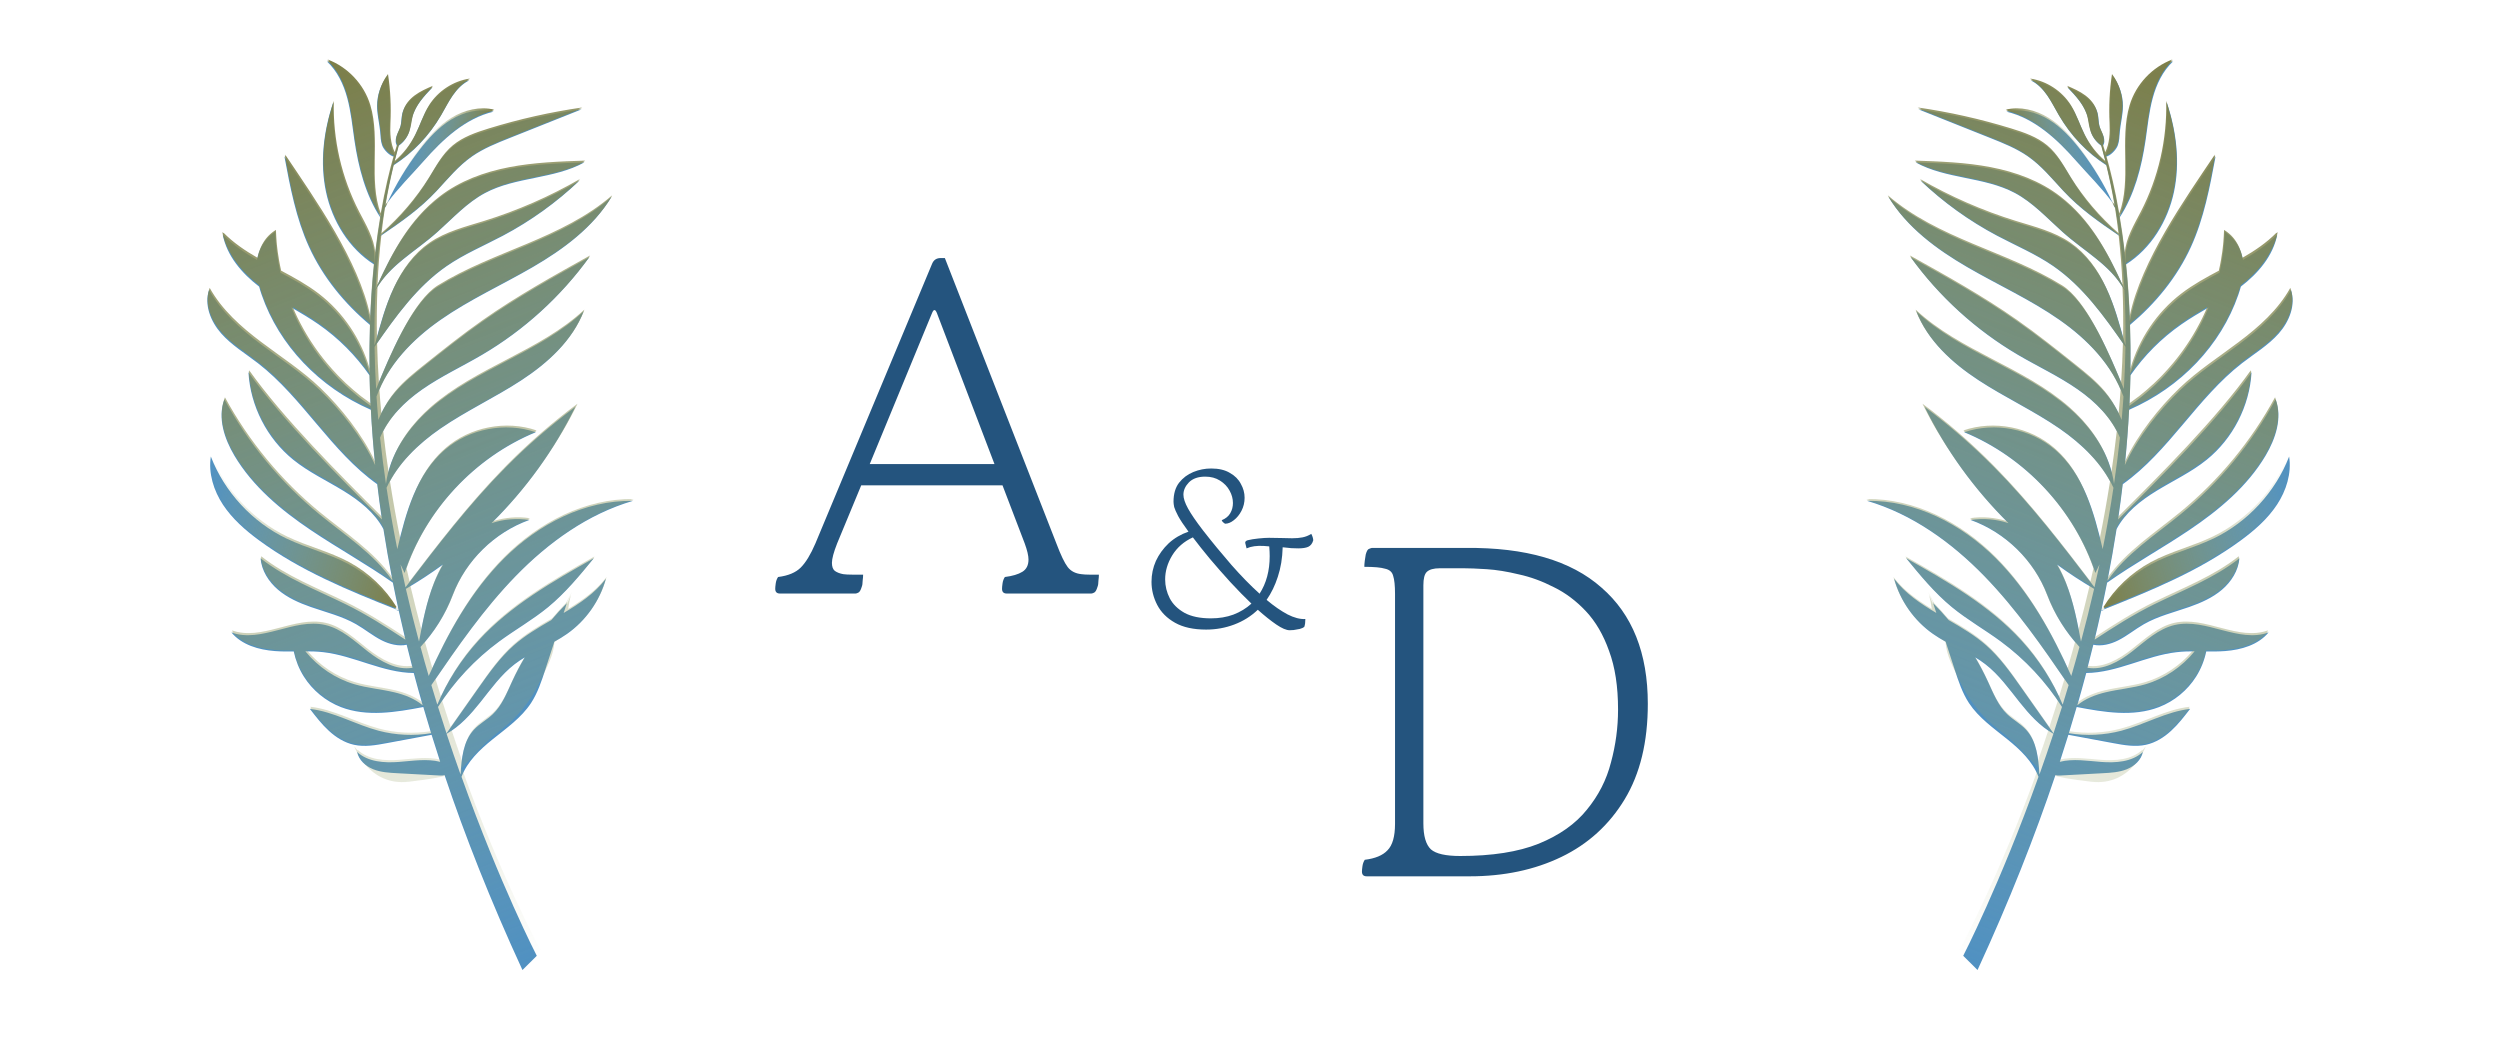 <svg width="277" height="117" viewBox="0 0 277 117" fill="none" xmlns="http://www.w3.org/2000/svg">
<path d="M86.419 65.764C86.07 65.764 85.896 65.59 85.896 65.241C85.896 65.101 85.913 64.909 85.948 64.665C85.983 64.386 86.07 64.141 86.21 63.932C87.327 63.792 88.165 63.443 88.723 62.885C89.282 62.326 89.823 61.436 90.346 60.215L103.278 29.221C103.452 28.802 103.766 28.593 104.22 28.593H104.691L117.047 60.215C117.535 61.506 117.954 62.379 118.303 62.833C118.652 63.286 119.158 63.548 119.821 63.618C120.066 63.653 120.362 63.67 120.711 63.67C121.06 63.67 121.409 63.67 121.758 63.67C121.758 63.845 121.741 64.072 121.706 64.351C121.706 64.63 121.671 64.857 121.601 65.031C121.497 65.38 121.375 65.59 121.235 65.66C121.095 65.729 120.991 65.764 120.921 65.764H111.549C111.2 65.764 111.026 65.59 111.026 65.241C111.026 65.101 111.043 64.909 111.078 64.665C111.113 64.386 111.2 64.141 111.34 63.932C112.178 63.827 112.823 63.635 113.277 63.356C113.731 63.077 113.958 62.623 113.958 61.995C113.958 61.576 113.818 60.983 113.539 60.215L111.078 53.775H95.424L92.754 60.215C92.37 61.192 92.178 61.908 92.178 62.361C92.178 62.78 92.283 63.077 92.493 63.251C92.737 63.426 93.051 63.548 93.435 63.618C93.679 63.653 94.011 63.67 94.43 63.67C94.883 63.67 95.285 63.67 95.634 63.67C95.634 63.845 95.616 64.072 95.582 64.351C95.582 64.63 95.547 64.857 95.477 65.031C95.372 65.38 95.25 65.59 95.11 65.66C94.971 65.729 94.866 65.764 94.796 65.764H86.419ZM96.367 51.419H110.188L103.801 34.666C103.627 34.247 103.452 34.247 103.278 34.666L96.367 51.419Z" fill="#24547E"/>
<path d="M150.904 96.573C150.904 96.433 150.922 96.241 150.957 95.997C150.992 95.718 151.079 95.473 151.218 95.264C152.37 95.124 153.208 94.775 153.731 94.217C154.29 93.658 154.569 92.681 154.569 91.285V65.789C154.569 64.881 154.499 64.218 154.36 63.799C154.255 63.38 153.958 63.119 153.47 63.014C153.016 62.874 152.248 62.804 151.166 62.804C151.166 62.63 151.184 62.403 151.218 62.124C151.253 61.845 151.288 61.618 151.323 61.443C151.428 61.059 151.55 60.85 151.69 60.815C151.864 60.745 151.969 60.71 152.004 60.71H162.37C169.036 60.641 174.062 62.106 177.448 65.108C180.868 68.075 182.578 72.368 182.578 77.987C182.578 82.21 181.723 85.736 180.013 88.563C178.303 91.39 175.964 93.519 172.998 94.95C170.031 96.381 166.645 97.096 162.841 97.096H151.428C151.079 97.096 150.904 96.922 150.904 96.573ZM157.71 91.233C157.71 92.629 157.99 93.589 158.548 94.112C159.106 94.601 160.188 94.845 161.794 94.845C165.319 94.845 168.216 94.391 170.485 93.484C172.788 92.542 174.568 91.285 175.825 89.715C177.116 88.144 178.006 86.399 178.495 84.479C179.018 82.559 179.28 80.605 179.28 78.615C179.28 76.067 178.949 73.904 178.285 72.124C177.657 70.344 176.802 68.878 175.72 67.726C174.638 66.574 173.451 65.684 172.16 65.056C170.869 64.393 169.577 63.921 168.286 63.642C166.994 63.328 165.808 63.136 164.726 63.066C163.644 62.996 162.771 62.962 162.108 62.962H159.543C158.845 62.962 158.356 63.101 158.077 63.38C157.833 63.625 157.71 64.113 157.71 64.846V91.233Z" fill="#24547E"/>
<path d="M142.9 69.831C142.527 69.831 142.031 69.62 141.413 69.197C140.795 68.774 140.113 68.23 139.365 67.563C138.617 68.279 137.747 68.823 136.756 69.197C135.764 69.571 134.724 69.758 133.635 69.758C132.237 69.758 131.09 69.506 130.196 69.002C129.302 68.498 128.644 67.84 128.221 67.027C127.799 66.214 127.587 65.361 127.587 64.467C127.587 63.654 127.75 62.882 128.075 62.15C128.416 61.419 128.888 60.768 129.489 60.199C130.107 59.63 130.838 59.2 131.684 58.907C131.147 58.175 130.765 57.598 130.538 57.176C130.31 56.737 130.164 56.404 130.099 56.176C130.05 55.932 130.026 55.737 130.026 55.591C130.026 54.729 130.229 54.03 130.635 53.494C131.058 52.957 131.586 52.559 132.22 52.299C132.854 52.039 133.513 51.909 134.195 51.909C135.041 51.909 135.732 52.071 136.268 52.397C136.821 52.705 137.227 53.112 137.487 53.616C137.764 54.103 137.902 54.615 137.902 55.152C137.902 55.672 137.788 56.152 137.56 56.59C137.333 57.029 137.048 57.379 136.707 57.639C136.382 57.899 136.057 58.029 135.732 58.029C135.683 57.997 135.618 57.948 135.536 57.883C135.455 57.818 135.398 57.737 135.366 57.639C135.805 57.46 136.122 57.2 136.317 56.859C136.512 56.517 136.609 56.144 136.609 55.737C136.609 55.266 136.487 54.81 136.244 54.372C136 53.916 135.642 53.542 135.171 53.25C134.716 52.957 134.171 52.811 133.537 52.811C132.757 52.811 132.155 53.022 131.733 53.445C131.326 53.868 131.123 54.323 131.123 54.81C131.123 55.217 131.294 55.729 131.635 56.347C131.976 56.964 132.521 57.761 133.269 58.736C134.309 60.069 135.366 61.353 136.439 62.589C137.512 63.808 138.552 64.873 139.56 65.783C140.308 64.629 140.682 63.239 140.682 61.614C140.682 61.321 140.665 60.963 140.633 60.541C140.438 60.525 140.243 60.508 140.048 60.492C139.267 60.443 138.625 60.533 138.121 60.76L137.975 60.175C137.942 60.029 138.032 59.923 138.243 59.858C138.568 59.777 138.967 59.712 139.438 59.663C139.909 59.614 140.299 59.59 140.608 59.59C141.145 59.59 141.624 59.598 142.047 59.614C142.47 59.63 142.844 59.639 143.169 59.639C143.608 59.639 143.99 59.606 144.315 59.541C144.656 59.476 144.981 59.346 145.29 59.151C145.42 59.395 145.493 59.63 145.51 59.858C145.412 60.216 145.225 60.459 144.949 60.59C144.689 60.703 144.323 60.76 143.851 60.76C143.624 60.76 143.364 60.752 143.071 60.736C142.779 60.703 142.462 60.671 142.12 60.638C142.088 61.841 141.909 62.93 141.584 63.906C141.275 64.865 140.86 65.718 140.34 66.466C141.153 67.149 141.925 67.685 142.657 68.075C143.388 68.449 144.047 68.62 144.632 68.588C144.632 68.734 144.624 68.888 144.607 69.051C144.591 69.197 144.559 69.335 144.51 69.465C144.412 69.547 144.25 69.62 144.022 69.685C143.795 69.734 143.567 69.774 143.339 69.807C143.128 69.823 142.982 69.831 142.9 69.831ZM138.658 66.881C137.894 66.149 137.113 65.353 136.317 64.491C135.52 63.613 134.764 62.752 134.049 61.906C133.334 61.045 132.708 60.256 132.171 59.541C131.18 59.996 130.416 60.663 129.879 61.541C129.359 62.402 129.099 63.288 129.099 64.198C129.099 64.93 129.27 65.629 129.611 66.295C129.953 66.946 130.497 67.482 131.245 67.905C131.993 68.311 132.968 68.514 134.171 68.514C135.081 68.514 135.91 68.376 136.658 68.1C137.422 67.807 138.089 67.401 138.658 66.881Z" fill="#24547E"/>
<path d="M28.857 61.85C28.857 61.85 28.857 61.85 28.861 61.852C28.861 61.852 28.864 61.844 28.86 61.843L28.857 61.85Z" fill="#5091C2"/>
<path d="M31.755 59.679C27.949 57.846 24.881 54.52 23.36 50.581C23.074 52.437 23.674 54.355 24.709 55.924C25.745 57.492 27.185 58.752 28.698 59.865C33.283 63.24 38.611 65.424 43.906 67.532C42.628 65.43 40.787 63.678 38.622 62.506C36.446 61.33 33.991 60.753 31.761 59.677L31.755 59.679Z" fill="#5091C2"/>
<path d="M41.715 43.923C41.772 44.793 41.843 45.664 41.92 46.529C42.357 45.446 42.967 44.427 43.721 43.535C44.666 42.416 45.815 41.497 46.958 40.585C49.074 38.9 51.185 37.214 53.4 35.664C57.186 33.008 61.243 30.755 65.284 28.51C62.131 32.88 58.059 36.586 53.414 39.317C51.21 40.613 48.871 41.696 46.772 43.16C44.811 44.527 43.025 46.295 42.112 48.492C42.294 50.21 42.515 51.921 42.765 53.617C43.18 50.372 45.158 47.477 47.622 45.311C50.154 43.088 53.193 41.53 56.182 39.971C59.171 38.412 62.189 36.805 64.657 34.506C63.401 37.756 60.681 40.23 57.764 42.14C54.846 44.05 51.657 45.52 48.79 47.495C46.334 49.192 44.069 51.36 42.828 54.046C43.173 56.337 43.576 58.607 44.022 60.839C44.962 56.777 46.151 52.535 49.288 49.834C51.997 47.496 55.977 46.731 59.364 47.892C52.586 50.679 47.133 56.529 44.831 63.486L44.372 62.535C44.554 63.387 44.739 64.232 44.931 65.071C48.429 60.486 51.947 55.895 56.004 51.799C58.411 49.37 61.002 47.125 63.745 45.086C61.403 49.861 58.239 54.227 54.461 57.965C55.804 57.523 57.251 57.395 58.644 57.616C54.788 58.998 51.597 62.126 50.148 65.955C49.346 68.07 48.129 70.021 46.594 71.682C46.889 72.771 47.19 73.844 47.5 74.897C49.621 70.152 52.176 65.522 55.856 61.858C59.647 58.084 64.777 55.408 70.124 55.497C65.13 56.959 60.762 60.106 57.133 63.836C53.581 67.489 50.672 71.704 47.794 75.909C48.012 76.64 48.232 77.363 48.453 78.073C49.553 75.48 51.095 73.071 52.994 70.99C56.544 67.097 61.212 64.443 65.796 61.85C64.224 63.772 62.639 65.702 60.721 67.281C59.014 68.682 57.077 69.777 55.299 71.085C52.624 73.057 50.319 75.526 48.532 78.327C48.843 79.322 49.155 80.3 49.472 81.257C50.66 79.57 51.846 77.886 53.033 76.199C54.206 74.538 55.391 72.858 56.917 71.511C58.167 70.411 59.623 69.553 61.083 68.709C61.628 68.063 62.202 67.438 62.801 66.841L62.454 67.916C64.219 66.874 65.896 65.751 67.129 64.132C66.455 66.579 64.905 68.782 62.828 70.237C62.378 70.554 61.907 70.835 61.424 71.099C61.092 72.125 60.758 73.146 60.426 74.172C60.005 75.462 59.579 76.767 58.837 77.9C57.76 79.537 56.11 80.684 54.586 81.914C53.164 83.058 51.77 84.381 51.137 86.074C55.405 98.013 59.475 105.903 59.475 105.903L57.888 107.479C54.366 99.838 51.525 92.633 49.256 85.874C49.112 85.938 48.931 85.937 48.77 85.931C47.183 85.844 45.6 85.759 44.013 85.672C43.108 85.624 42.183 85.569 41.345 85.231C40.503 84.892 39.75 84.207 39.569 83.319C40.767 84.427 42.568 84.546 44.195 84.422C45.724 84.305 47.296 84.037 48.772 84.41C48.444 83.403 48.126 82.404 47.822 81.416C46.17 81.725 44.52 82.03 42.869 82.338C41.663 82.564 40.418 82.787 39.224 82.523C38.174 82.294 37.23 81.701 36.44 80.975C35.648 80.252 34.989 79.393 34.334 78.544C36.984 78.851 39.363 80.277 41.942 80.963C43.837 81.464 45.834 81.558 47.768 81.236C47.468 80.259 47.179 79.29 46.902 78.336C43.866 78.92 40.655 79.456 37.776 78.346C36.095 77.695 34.631 76.493 33.669 74.968C33.132 74.118 32.754 73.167 32.548 72.183C31.851 72.192 31.154 72.192 30.459 72.138C28.665 72.004 26.784 71.454 25.637 70.072C28.937 71.293 32.58 68.462 36.013 69.243C37.843 69.659 39.281 71.027 40.758 72.184C42.185 73.299 43.944 74.298 45.705 73.988C45.479 73.131 45.265 72.279 45.06 71.44C44.148 71.634 43.153 71.382 42.302 70.953C41.299 70.449 40.426 69.717 39.453 69.161C37.892 68.269 36.119 67.844 34.423 67.251C33.133 66.799 31.852 66.233 30.809 65.346C29.77 64.461 28.978 63.222 28.87 61.859C31.7 64.092 35.041 65.348 38.274 66.937C40.591 68.07 42.766 69.464 44.92 70.876C44.662 69.797 44.416 68.733 44.186 67.684L43.96 67.616C43.943 67.591 43.927 67.562 43.91 67.537C44 67.573 44.085 67.608 44.175 67.644C43.947 66.6 43.731 65.575 43.532 64.561C40.592 62.492 37.429 60.751 34.442 58.74C31.14 56.521 27.993 53.897 25.965 50.474C24.854 48.599 24.093 46.294 24.862 44.252C27.508 49.121 31.102 53.469 35.386 56.982C38.219 59.307 41.417 61.344 43.492 64.346C43.106 62.382 42.773 60.476 42.482 58.623C41.521 56.804 39.818 55.465 38.054 54.387C36.194 53.247 34.191 52.313 32.493 50.94C29.588 48.591 27.74 44.982 27.529 41.254C31.339 46.619 37.609 52.884 42.317 57.56C42.119 56.23 41.947 54.928 41.798 53.653C36.682 50.023 33.553 44.094 28.577 40.24C27.195 39.171 25.666 38.255 24.508 36.946C23.35 35.636 22.602 33.784 23.162 32.125C24.512 34.554 26.648 36.449 28.866 38.118C31.087 39.792 33.44 41.307 35.443 43.229C37.715 45.414 40.157 48.451 41.568 51.539C41.349 49.407 41.195 47.361 41.094 45.408C35.368 42.918 30.927 38.255 28.997 32.678C28.892 32.378 28.795 32.067 28.712 31.757C26.8 30.293 25.135 28.353 24.68 25.999C25.791 27.131 27.101 28.008 28.477 28.798C28.679 27.588 29.357 26.38 30.493 25.696C30.539 27.223 30.738 28.731 31.072 30.207C32.516 30.975 33.952 31.762 35.243 32.754C38.029 34.892 40.069 37.98 40.957 41.374C40.924 39.489 40.944 37.698 41 36.008C38.167 33.638 35.768 30.709 34.236 27.349C32.797 24.196 32.151 20.75 31.513 17.343C34.993 22.525 39.84 29.364 41.014 35.569C41.098 33.302 41.256 31.213 41.453 29.308C38.663 27.539 36.808 24.498 36.121 21.267C35.426 18.001 35.849 14.569 36.9 11.399C36.785 15.63 37.756 19.887 39.698 23.647C40.591 25.376 41.719 27.176 41.454 29.104L41.471 29.151C41.576 28.183 41.69 27.259 41.812 26.384C41.797 26.397 41.781 26.404 41.767 26.416C41.781 26.404 41.797 26.387 41.815 26.376C41.923 25.591 42.044 24.842 42.162 24.133C40.493 21.584 39.711 18.545 39.265 15.524C39.038 13.965 38.888 12.391 38.477 10.87C38.066 9.35 37.369 7.863 36.21 6.793C38.455 7.631 40.264 9.561 40.951 11.859C42.11 15.729 40.677 20.317 42.17 24.045C42.667 21.16 43.224 18.924 43.682 17.36C43.173 17.295 42.519 16.591 42.347 16.119C42.17 15.635 42.169 15.109 42.123 14.596C42.033 13.649 41.779 12.718 41.777 11.766C41.771 10.567 42.178 9.367 42.91 8.416C43.183 10.212 43.272 12.037 43.179 13.853C43.12 14.999 43.18 16.201 43.725 17.209C43.833 16.84 43.938 16.511 44.032 16.223L44.022 16.191C43.787 15.897 43.807 15.475 43.924 15.119C44.04 14.762 44.243 14.441 44.347 14.079C44.49 13.602 44.451 13.092 44.564 12.608C44.738 11.863 45.255 11.233 45.869 10.778C46.484 10.319 47.193 10.011 47.894 9.709C47.43 10.197 46.965 10.689 46.565 11.231C46.166 11.772 45.832 12.376 45.66 13.027C45.519 13.555 45.492 14.106 45.319 14.625C45.113 15.249 44.693 15.796 44.154 16.167C43.98 16.791 43.813 17.417 43.655 18.046C44.641 17.207 45.37 16.241 45.959 15.073C46.494 14.016 46.838 12.859 47.47 11.854C48.459 10.286 50.156 9.18 51.99 8.913C51.22 9.283 50.616 9.927 50.13 10.628C49.647 11.331 49.269 12.099 48.837 12.835C47.51 15.092 45.776 16.921 43.584 18.335C43.218 19.837 42.903 21.35 42.64 22.88C42.734 22.746 42.825 22.61 42.922 22.482C42.847 22.646 42.768 22.809 42.696 22.975L42.613 23.023C42.441 24.037 42.289 25.054 42.157 26.079C44.262 24.241 46.064 22.13 47.473 19.848C48.24 18.608 48.924 17.284 50.096 16.311C51.212 15.383 52.658 14.878 54.075 14.444C57.473 13.398 60.946 12.618 64.443 12.116C61.792 13.172 59.135 14.232 56.485 15.288C55.038 15.865 53.574 16.449 52.309 17.329C50.773 18.396 49.619 19.83 48.373 21.167C46.518 23.161 44.431 24.608 42.142 26.16C41.892 28.107 41.722 30.068 41.613 32.036C43.363 28.179 45.274 24.562 48.637 21.962C50.863 20.241 53.582 19.252 56.347 18.722C59.108 18.19 61.935 18.088 64.747 17.993C61.375 19.861 57.144 19.578 53.745 21.389C51.736 22.459 50.17 24.185 48.475 25.703C45.978 27.941 43.217 29.316 41.615 32.132C41.506 34.168 41.471 36.211 41.494 38.255L41.607 37.907C42.161 35.882 42.72 33.842 43.616 31.947C44.513 30.047 45.783 28.279 47.512 27.092C49.304 25.861 51.468 25.328 53.544 24.684C57.252 23.536 60.829 21.969 64.189 20.03C61.662 22.432 58.808 24.486 55.725 26.12C53.633 27.23 51.431 28.15 49.484 29.495C46.176 31.778 43.795 35.132 41.499 38.434C41.521 39.988 41.581 41.548 41.675 43.1C43.154 39.477 45.652 33.538 48.435 31.818C51.529 29.907 54.956 28.624 58.306 27.215C61.657 25.806 64.999 24.226 67.74 21.842C65.7 25.206 62.422 27.628 59.019 29.605C55.617 31.582 52.007 33.208 48.782 35.465C45.722 37.603 42.969 40.431 41.722 43.93L41.715 43.923ZM41.064 44.965C41.009 43.81 40.971 42.689 40.949 41.597C39.421 39.395 37.501 37.47 35.304 35.941C34.334 35.265 33.311 34.667 32.288 34.069C34.071 38.381 37.1 42.198 41.064 44.965ZM46.827 78.129C46.483 76.925 46.154 75.741 45.842 74.569C42.419 74.54 39.241 72.656 35.828 72.263C35.166 72.187 34.503 72.168 33.837 72.168C35.236 73.891 37.153 75.194 39.285 75.818C40.724 76.24 42.234 76.359 43.693 76.707C44.814 76.973 45.943 77.41 46.821 78.131L46.827 78.129ZM48.877 84.769C48.877 84.769 48.878 84.765 48.876 84.76C48.876 84.76 48.874 84.763 48.877 84.769ZM49.481 81.302C49.995 82.859 50.511 84.368 51.029 85.813C51.138 84.049 51.314 82.14 52.511 80.846C53.12 80.19 53.937 79.758 54.589 79.142C55.618 78.161 56.149 76.789 56.745 75.502C57.167 74.589 57.635 73.699 58.146 72.836C57.757 73.069 57.38 73.32 57.017 73.6C55.523 74.756 54.408 76.318 53.232 77.797C52.158 79.145 50.976 80.472 49.481 81.302ZM44.97 65.245C45.428 67.233 45.917 69.18 46.427 71.084C46.829 68.895 47.259 66.694 48.078 64.627C48.364 63.917 48.695 63.221 49.08 62.557C47.757 63.523 46.384 64.424 44.968 65.249L44.97 65.245Z" fill="#5091C2"/>
<path d="M54.691 12.377C53.098 11.979 51.379 12.41 49.975 13.262C48.571 14.115 47.443 15.35 46.443 16.651C45.055 18.452 43.871 20.413 42.917 22.475C44.133 20.808 45.562 19.422 46.943 17.849C49.064 15.432 51.564 13.11 54.693 12.373L54.691 12.377Z" fill="#5091C2"/>
<g style="mix-blend-mode:multiply">
<path d="M28.887 61.74C28.887 61.74 28.887 61.74 28.89 61.741C28.89 61.741 28.893 61.734 28.89 61.733L28.887 61.74Z" fill="url(#paint0_linear_614_17516)"/>
<path d="M42.948 22.365C44.164 20.698 45.593 19.312 46.974 17.739C49.095 15.322 51.595 12.999 54.724 12.262C54.649 12.246 54.574 12.229 54.503 12.214C54.59 12.19 54.675 12.17 54.76 12.15C53.167 11.753 51.448 12.184 50.044 13.036C48.64 13.888 47.512 15.124 46.512 16.424C45.124 18.226 43.94 20.186 42.986 22.249C43.005 22.225 43.024 22.201 43.042 22.176C43.017 22.239 42.983 22.302 42.954 22.363L42.948 22.365Z" fill="url(#paint1_linear_614_17516)"/>
<path d="M28.92 61.626C28.92 61.626 28.92 61.626 28.924 61.627C28.924 61.627 28.927 61.62 28.923 61.619L28.92 61.626Z" fill="url(#paint2_linear_614_17516)"/>
<path d="M43.968 67.306C42.69 65.204 40.849 63.452 38.684 62.28C36.508 61.104 34.053 60.527 31.823 59.451C28.017 57.618 24.948 54.292 23.428 50.353C23.42 50.404 23.415 50.452 23.408 50.503C23.403 50.492 23.4 50.477 23.391 50.465C23.105 52.321 23.705 54.239 24.741 55.808C25.776 57.376 27.216 58.636 28.73 59.749C33.314 63.124 38.642 65.308 43.937 67.416C43.901 67.36 43.864 67.305 43.833 67.247C43.88 67.266 43.926 67.285 43.973 67.303L43.968 67.306Z" fill="url(#paint3_linear_614_17516)"/>
<path d="M59.531 105.677L59.47 105.738C59.487 105.772 59.498 105.79 59.498 105.79L57.911 107.367C54.422 99.802 51.604 92.662 49.346 85.956C48.847 86.103 47.739 86.332 45.286 86.617C40.797 87.141 39.248 82.678 39.248 82.678C39.371 82.868 39.507 83.036 39.653 83.19C39.645 83.155 39.636 83.12 39.628 83.085C40.826 84.193 42.627 84.312 44.253 84.188C45.758 84.075 47.304 83.814 48.756 84.159C48.442 83.194 48.139 82.238 47.844 81.295C46.193 81.603 44.543 81.908 42.891 82.216C41.686 82.442 40.44 82.665 39.246 82.401C38.196 82.173 37.253 81.579 36.463 80.853C35.671 80.13 35.01 79.275 34.356 78.422C34.4 78.427 34.446 78.436 34.49 78.44C34.458 78.395 34.425 78.355 34.389 78.309C37.038 78.615 39.418 80.041 41.996 80.727C43.871 81.225 45.845 81.318 47.759 81.011C47.468 80.069 47.191 79.137 46.925 78.214C43.889 78.799 40.677 79.335 37.799 78.224C36.117 77.573 34.653 76.371 33.691 74.846C33.155 73.996 32.776 73.046 32.571 72.061C31.874 72.07 31.176 72.07 30.482 72.016C28.687 71.882 26.806 71.332 25.659 69.95C25.722 69.975 25.787 69.993 25.851 70.014C25.797 69.956 25.744 69.898 25.696 69.838C28.996 71.06 32.639 68.228 36.071 69.009C37.902 69.425 39.338 70.797 40.817 71.951C42.226 73.053 43.963 74.039 45.706 73.763C45.654 73.565 45.602 73.367 45.552 73.166C45.532 73.081 45.508 72.994 45.486 72.913C45.437 72.721 45.387 72.528 45.342 72.338C45.258 71.996 45.172 71.658 45.086 71.32C44.174 71.514 43.179 71.262 42.332 70.835C41.33 70.331 40.456 69.598 39.483 69.043C37.922 68.151 36.149 67.726 34.453 67.133C33.163 66.681 31.882 66.115 30.839 65.228C29.801 64.342 29.009 63.103 28.901 61.741C28.919 61.753 28.935 61.768 28.949 61.779C28.943 61.726 28.935 61.678 28.933 61.627C31.762 63.86 35.103 65.116 38.337 66.705C40.626 67.827 42.777 69.202 44.911 70.597C44.663 69.572 44.43 68.563 44.208 67.563L43.99 67.497C43.973 67.472 43.957 67.443 43.94 67.418C44.026 67.453 44.112 67.487 44.197 67.522C44.191 67.492 44.185 67.463 44.179 67.433L44.021 67.387C44.004 67.362 43.988 67.333 43.971 67.308C44.037 67.335 44.099 67.36 44.166 67.387C43.946 66.392 43.74 65.407 43.547 64.437C40.61 62.369 37.451 60.629 34.467 58.624C31.165 56.405 28.017 53.781 25.99 50.358C24.929 48.571 24.194 46.394 24.791 44.428C24.828 44.293 24.873 44.158 24.923 44.024C27.569 48.892 31.163 53.241 35.447 56.754C38.24 59.044 41.385 61.055 43.465 63.987C43.096 62.093 42.77 60.249 42.49 58.46C41.523 56.665 39.838 55.338 38.09 54.266C36.229 53.127 34.227 52.192 32.529 50.819C29.624 48.47 27.775 44.861 27.565 41.133C27.58 41.153 27.597 41.178 27.612 41.197C27.609 41.137 27.604 41.081 27.601 41.021C31.392 46.355 37.607 52.576 42.305 57.243C42.12 55.972 41.95 54.73 41.806 53.512C36.709 49.88 33.577 43.969 28.613 40.119C27.231 39.05 25.702 38.134 24.544 36.825C23.405 35.536 22.66 33.718 23.174 32.085C23.191 32.02 23.211 31.96 23.232 31.896C24.582 34.325 26.718 36.219 28.936 37.888C31.157 39.563 33.51 41.078 35.513 43C37.737 45.138 40.117 48.091 41.541 51.112C41.338 49.087 41.189 47.141 41.089 45.275C35.382 42.784 30.96 38.129 29.035 32.563C28.93 32.262 28.833 31.951 28.75 31.641C27.379 30.59 26.135 29.291 25.371 27.769C25.029 27.123 24.77 26.439 24.628 25.711C24.673 25.757 24.719 25.802 24.768 25.849C24.76 25.823 24.756 25.799 24.75 25.77C25.859 26.896 27.163 27.775 28.535 28.564C28.568 28.405 28.604 28.248 28.65 28.089C28.664 28.032 28.682 27.975 28.702 27.915C28.706 27.904 28.713 27.888 28.718 27.876C28.737 27.816 28.757 27.756 28.78 27.698C28.787 27.682 28.793 27.667 28.801 27.647C28.823 27.593 28.845 27.538 28.868 27.48C28.876 27.46 28.884 27.441 28.892 27.421C28.914 27.366 28.938 27.317 28.963 27.268C28.972 27.245 28.981 27.221 28.995 27.2C29.019 27.151 29.043 27.102 29.07 27.058C29.081 27.031 29.098 27.01 29.113 26.985C29.14 26.941 29.163 26.896 29.189 26.852C29.204 26.826 29.224 26.798 29.239 26.773C29.265 26.733 29.291 26.689 29.32 26.651C29.34 26.623 29.361 26.595 29.381 26.567C29.41 26.529 29.434 26.493 29.463 26.455C29.483 26.427 29.509 26.396 29.533 26.37C29.561 26.336 29.588 26.302 29.619 26.269C29.645 26.238 29.675 26.21 29.701 26.179C29.73 26.15 29.758 26.116 29.788 26.087C29.817 26.059 29.849 26.026 29.882 25.999C29.91 25.974 29.936 25.943 29.968 25.92C30.003 25.889 30.039 25.858 30.078 25.828C30.104 25.807 30.133 25.782 30.159 25.761C30.2 25.728 30.244 25.696 30.289 25.664C30.314 25.647 30.335 25.628 30.36 25.611C30.43 25.562 30.502 25.519 30.573 25.475C30.58 25.695 30.592 25.913 30.604 26.131C30.608 26.21 30.614 26.285 30.619 26.363C30.628 26.499 30.639 26.639 30.648 26.774C30.658 26.873 30.664 26.971 30.675 27.066C30.686 27.175 30.699 27.289 30.71 27.397C30.723 27.511 30.736 27.625 30.75 27.735C30.758 27.784 30.762 27.83 30.769 27.879C30.813 28.209 30.866 28.538 30.923 28.869C30.923 28.869 30.923 28.879 30.926 28.884C30.954 29.05 30.986 29.217 31.023 29.386C31.029 29.415 31.035 29.445 31.041 29.475C31.076 29.647 31.112 29.816 31.151 29.99C32.595 30.758 34.031 31.545 35.322 32.537C38.021 34.608 40.016 37.574 40.949 40.846C40.923 39.1 40.938 37.434 40.989 35.855C38.182 33.49 35.805 30.584 34.282 27.247C32.844 24.093 32.198 20.647 31.559 17.24C31.585 17.278 31.611 17.315 31.636 17.353C31.621 17.279 31.607 17.201 31.596 17.128C35.007 22.21 39.734 28.887 41.024 34.994C41.109 32.894 41.25 30.948 41.436 29.161C38.683 27.39 36.856 24.369 36.173 21.162C35.522 18.09 35.856 14.867 36.773 11.861C36.842 11.635 36.91 11.408 36.986 11.185C36.871 15.417 37.843 19.673 39.784 23.433C40.535 24.887 41.454 26.395 41.567 27.981C41.737 26.514 41.934 25.161 42.143 23.922C40.519 21.396 39.752 18.399 39.316 15.423C39.088 13.863 38.938 12.29 38.527 10.769C38.116 9.248 37.419 7.762 36.259 6.696C36.344 6.731 36.426 6.764 36.512 6.798C36.442 6.725 36.366 6.653 36.293 6.588C38.539 7.425 40.348 9.355 41.035 11.653C42.175 15.457 40.809 19.959 42.184 23.653C42.655 20.92 43.184 18.777 43.626 17.242C43.138 17.104 42.556 16.467 42.396 16.021C42.219 15.538 42.218 15.012 42.171 14.499C42.082 13.552 41.828 12.62 41.826 11.668C41.825 11.12 41.91 10.573 42.067 10.048C42.258 9.382 42.572 8.751 42.991 8.205C43.264 10 43.353 11.826 43.26 13.642C43.205 14.734 43.256 15.879 43.734 16.86C43.83 16.545 43.919 16.255 44.001 15.998C43.838 15.715 43.861 15.343 43.967 15.024C43.969 15.02 43.972 15.012 43.975 15.004C43.988 14.973 43.992 14.939 44.004 14.911C44.114 14.58 44.293 14.271 44.404 13.94C44.527 13.477 44.5 12.982 44.612 12.515C44.625 12.448 44.648 12.38 44.669 12.316C44.859 11.608 45.359 11.008 45.948 10.57C46.564 10.111 47.272 9.804 47.974 9.502C47.92 9.557 47.87 9.614 47.816 9.669C47.86 9.651 47.898 9.634 47.942 9.616C47.478 10.104 47.012 10.596 46.612 11.137C46.262 11.612 45.963 12.13 45.779 12.686C45.766 12.731 45.753 12.775 45.739 12.82C45.608 13.315 45.574 13.836 45.425 14.329C45.408 14.395 45.389 14.464 45.368 14.528C45.163 15.148 44.744 15.694 44.204 16.066C44.04 16.653 43.884 17.242 43.736 17.835C44.722 16.995 45.451 16.03 46.04 14.862C46.575 13.805 46.919 12.647 47.551 11.642C48.541 10.075 50.237 8.969 52.071 8.702C51.971 8.748 51.876 8.804 51.78 8.861C51.864 8.845 51.951 8.83 52.039 8.816C51.269 9.185 50.665 9.83 50.178 10.531C49.692 11.232 49.318 12.001 48.886 12.738C47.56 14.99 45.828 16.816 43.639 18.231C43.284 19.697 42.978 21.177 42.721 22.669C42.816 22.535 42.906 22.399 43.004 22.27C42.977 22.337 42.944 22.396 42.913 22.461C42.932 22.437 42.949 22.407 42.967 22.383C42.892 22.547 42.813 22.71 42.741 22.876L42.675 22.917C42.664 22.99 42.653 23.062 42.638 23.134C42.499 24.029 42.381 24.929 42.275 25.833C44.358 24.004 46.151 21.904 47.554 19.637C48.322 18.397 49.005 17.073 50.177 16.099C51.294 15.172 52.739 14.667 54.156 14.232C57.554 13.187 61.027 12.407 64.524 11.905C64.378 11.964 64.232 12.023 64.085 12.081C64.22 12.063 64.356 12.041 64.492 12.018C61.841 13.075 59.184 14.134 56.533 15.191C55.087 15.768 53.623 16.351 52.357 17.232C50.822 18.299 49.668 19.732 48.422 21.07C46.584 23.043 44.519 24.481 42.258 26.021C42.05 27.85 41.909 29.696 41.827 31.552C43.54 27.797 45.441 24.295 48.723 21.762C50.949 20.04 53.667 19.052 56.432 18.521C59.194 17.989 62.021 17.888 64.833 17.793C64.757 17.835 64.683 17.873 64.608 17.911C64.672 17.91 64.736 17.908 64.802 17.903C61.43 19.77 57.199 19.487 53.8 21.298C51.791 22.369 50.225 24.094 48.53 25.613C46.114 27.784 43.448 29.138 41.826 31.779C41.748 33.659 41.729 35.55 41.763 37.444C41.941 36.8 42.119 36.156 42.309 35.517C42.693 34.226 43.128 32.956 43.703 31.742C44.6 29.843 45.87 28.075 47.6 26.887C49.392 25.657 51.555 25.124 53.632 24.48C57.339 23.332 60.916 21.765 64.276 19.825C64.19 19.904 64.108 19.984 64.022 20.063C64.098 20.021 64.17 19.977 64.246 19.935C61.718 22.338 58.865 24.391 55.782 26.026C53.69 27.136 51.488 28.056 49.541 29.401C46.34 31.609 44.006 34.823 41.781 38.018C41.816 39.469 41.884 40.919 41.98 42.367C43.482 38.722 45.873 33.251 48.528 31.612C51.622 29.701 55.049 28.418 58.399 27.008C61.749 25.599 65.091 24.019 67.833 21.635C67.796 21.693 67.758 21.755 67.721 21.812C67.748 21.791 67.775 21.77 67.797 21.748C65.757 25.112 62.479 27.534 59.076 29.511C55.673 31.488 52.063 33.114 48.838 35.371C45.972 37.378 43.372 39.983 42.033 43.181C42.098 44.055 42.169 44.922 42.255 45.79C42.664 44.909 43.189 44.078 43.817 43.33C44.762 42.211 45.912 41.292 47.055 40.38C49.17 38.695 51.282 37.009 53.497 35.459C57.282 32.803 61.34 30.55 65.38 28.305C65.341 28.357 65.302 28.409 65.261 28.465C65.29 28.45 65.319 28.434 65.348 28.419C62.195 32.789 58.123 36.495 53.478 39.226C51.275 40.522 48.935 41.605 46.836 43.069C45.059 44.306 43.432 45.871 42.461 47.785C42.632 49.305 42.832 50.822 43.055 52.325C43.103 52.127 43.161 51.928 43.22 51.735C43.991 49.172 45.69 46.89 47.717 45.11C50.249 42.886 53.288 41.329 56.277 39.77C59.267 38.211 62.284 36.604 64.752 34.305C64.734 34.347 64.717 34.39 64.7 34.433C64.703 34.425 64.714 34.421 64.719 34.419C63.464 37.669 60.744 40.143 57.827 42.053C54.909 43.963 51.72 45.432 48.853 47.408C46.592 48.97 44.495 50.934 43.208 53.329C43.542 55.467 43.922 57.582 44.345 59.67C44.537 58.877 44.747 58.087 44.982 57.303C45.854 54.374 47.105 51.597 49.383 49.633C52.093 47.295 56.072 46.529 59.46 47.691C59.405 47.715 59.35 47.738 59.296 47.761C59.339 47.778 59.385 47.788 59.427 47.805C52.789 50.535 47.425 56.199 45.046 62.966C45.155 63.449 45.264 63.932 45.376 64.417C48.564 60.242 51.786 56.071 55.426 52.291C55.699 52.007 55.971 51.727 56.246 51.448C58.652 49.02 61.243 46.774 63.986 44.735C62.958 46.836 61.769 48.853 60.44 50.778C58.742 53.27 56.805 55.602 54.667 57.736C55.979 57.327 57.382 57.208 58.737 57.419C58.663 57.448 58.587 57.477 58.509 57.504C58.573 57.512 58.638 57.52 58.701 57.531C54.845 58.913 51.658 62.042 50.206 65.87C49.48 67.784 48.413 69.566 47.076 71.116C47.344 72.094 47.62 73.061 47.898 74.012C49.958 69.509 52.442 65.145 55.941 61.657C59.733 57.884 64.863 55.207 70.21 55.297C70.087 55.333 69.963 55.369 69.842 55.411C69.955 55.411 70.065 55.41 70.178 55.41C65.184 56.873 60.816 60.02 57.187 63.75C53.804 67.23 51.003 71.222 48.255 75.23C48.453 75.885 48.648 76.535 48.851 77.178C49.923 74.846 51.355 72.687 53.08 70.79C56.63 66.897 61.298 64.242 65.882 61.65C65.836 61.708 65.786 61.765 65.74 61.823C65.775 61.801 65.811 61.78 65.85 61.763C64.277 63.685 62.693 65.616 60.774 67.194C59.067 68.595 57.13 69.69 55.352 70.999C52.875 72.828 50.712 75.079 48.987 77.627C49.295 78.617 49.611 79.587 49.925 80.539C50.992 79.029 52.055 77.514 53.122 76.004C54.294 74.343 55.479 72.663 57.005 71.316C58.255 70.216 59.712 69.358 61.171 68.514C61.663 67.933 62.176 67.37 62.707 66.827C63.136 66.034 63.402 65.53 63.402 65.53C63.402 65.53 63.186 65.978 62.815 66.716C62.838 66.694 62.862 66.667 62.885 66.645C62.869 66.684 62.858 66.724 62.847 66.761C62.847 66.761 62.847 66.761 62.849 66.757C62.806 66.885 62.765 67.009 62.727 67.138C62.902 66.738 63.079 66.333 63.25 65.931C63.119 66.436 63.029 66.952 62.957 67.467C64.564 66.493 66.073 65.424 67.207 63.937C67.197 63.974 67.185 64.015 67.175 64.051C66.501 66.499 64.953 68.698 62.874 70.157C62.824 70.191 61.486 71.093 61.436 71.127C61.34 72.647 60.58 73.936 59.874 75.441C58.896 77.53 57.458 79.365 55.631 80.772C53.621 82.319 52.84 83.368 51.164 85.121C55.415 97.012 59.875 105.226 59.875 105.226L59.494 105.598C59.53 105.667 59.546 105.705 59.546 105.705L59.531 105.677ZM40.044 43.934C40.372 44.188 40.707 44.437 41.049 44.679C40.996 43.561 40.959 42.472 40.938 41.412C39.42 39.242 37.513 37.34 35.342 35.826C34.404 35.172 33.419 34.593 32.433 34.014C32.491 34.151 32.547 34.282 32.605 34.419C32.635 34.481 32.66 34.541 32.688 34.607C32.766 34.774 32.843 34.941 32.921 35.108C32.953 35.175 32.986 35.239 33.018 35.306C33.088 35.447 33.162 35.59 33.235 35.733C33.273 35.808 33.312 35.882 33.351 35.952C33.42 36.084 33.491 36.212 33.562 36.341C33.601 36.411 33.637 36.48 33.676 36.55C33.764 36.703 33.852 36.857 33.941 37.006C33.985 37.078 34.029 37.15 34.074 37.227C34.14 37.335 34.209 37.444 34.274 37.552C34.337 37.655 34.404 37.759 34.472 37.859C34.539 37.963 34.61 38.068 34.681 38.174C34.734 38.254 34.792 38.337 34.845 38.417C34.937 38.549 35.029 38.681 35.124 38.815C35.186 38.899 35.25 38.988 35.311 39.072C35.368 39.144 35.419 39.219 35.476 39.292C35.582 39.434 35.689 39.573 35.8 39.713C35.851 39.778 35.901 39.844 35.957 39.907C36.033 40.001 36.108 40.095 36.188 40.191C36.227 40.238 36.267 40.286 36.31 40.335C36.448 40.5 36.587 40.66 36.731 40.822C36.768 40.864 36.805 40.906 36.843 40.949C37.019 41.142 37.194 41.335 37.373 41.521C37.381 41.524 37.386 41.535 37.392 41.542C37.491 41.645 37.59 41.748 37.69 41.848C37.703 41.862 37.717 41.872 37.729 41.886C37.92 42.076 38.112 42.262 38.308 42.45C38.325 42.466 38.345 42.483 38.361 42.499C38.898 43 39.457 43.48 40.038 43.936C40.038 43.936 40.038 43.936 40.042 43.938L40.044 43.934ZM43.768 76.48C44.854 76.741 45.943 77.153 46.815 77.835C46.487 76.692 46.175 75.565 45.88 74.454C42.457 74.424 39.279 72.54 35.866 72.148C35.248 72.075 34.63 72.057 34.005 72.055C35.395 73.721 37.274 74.986 39.357 75.594C40.796 76.016 42.307 76.135 43.766 76.483L43.768 76.48ZM49.072 62.477C47.908 63.331 46.701 64.122 45.459 64.863C45.852 66.521 46.265 68.16 46.694 69.761C46.936 68.517 47.204 67.279 47.574 66.069C47.744 65.503 47.932 64.945 48.148 64.397C48.414 63.739 48.719 63.096 49.068 62.475L49.072 62.477ZM58.142 72.758C57.769 72.984 57.404 73.226 57.062 73.492C55.567 74.647 54.453 76.21 53.276 77.689C52.33 78.88 51.295 80.053 50.031 80.885C50.414 82.045 50.804 83.181 51.191 84.279C51.258 83.718 51.357 83.159 51.518 82.635C51.731 81.892 52.06 81.2 52.59 80.629C53.198 79.973 54.016 79.541 54.668 78.925C55.697 77.944 56.228 76.572 56.824 75.285C57.222 74.422 57.665 73.581 58.144 72.763L58.142 72.758ZM42.254 25.906C42.254 25.906 42.254 25.906 42.252 25.91C42.255 25.902 42.267 25.898 42.273 25.891C42.267 25.898 42.261 25.9 42.254 25.906Z" fill="url(#paint4_linear_614_17516)"/>
</g>
<path d="M248.142 61.85C248.142 61.85 248.142 61.85 248.138 61.851C248.138 61.851 248.135 61.844 248.139 61.842L248.142 61.85Z" fill="#5091C2"/>
<path d="M245.241 59.679C249.047 57.845 252.115 54.52 253.636 50.581C253.922 52.436 253.322 54.355 252.287 55.923C251.251 57.491 249.811 58.752 248.298 59.865C243.713 63.24 238.385 65.424 233.09 67.531C234.368 65.43 236.209 63.678 238.374 62.506C240.55 61.329 243.005 60.752 245.235 59.676L245.241 59.679Z" fill="#5091C2"/>
<path d="M235.284 43.922C235.227 44.792 235.156 45.664 235.079 46.529C234.642 45.445 234.032 44.427 233.278 43.534C232.333 42.415 231.184 41.497 230.041 40.584C227.926 38.9 225.814 37.213 223.599 35.664C219.813 33.007 215.756 30.755 211.715 28.509C214.868 32.88 218.94 36.585 223.585 39.317C225.789 40.613 228.128 41.695 230.228 43.16C232.188 44.527 233.974 46.294 234.887 48.491C234.705 50.209 234.484 51.921 234.234 53.617C233.819 50.372 231.841 47.476 229.377 45.311C226.845 43.087 223.806 41.53 220.817 39.971C217.828 38.411 214.81 36.805 212.342 34.505C213.598 37.755 216.318 40.23 219.235 42.14C222.153 44.049 225.342 45.519 228.209 47.495C230.665 49.192 232.93 51.36 234.171 54.045C233.826 56.337 233.423 58.606 232.977 60.839C232.037 56.777 230.848 52.535 227.711 49.834C225.002 47.496 221.022 46.73 217.635 47.892C224.413 50.679 229.866 56.528 232.167 63.485L232.627 62.534C232.445 63.387 232.26 64.232 232.068 65.07C228.57 60.485 225.052 55.895 220.995 51.798C218.588 49.37 215.997 47.124 213.254 45.086C215.596 49.86 218.761 54.226 222.538 57.964C221.195 57.522 219.748 57.394 218.355 57.616C222.211 58.998 225.402 62.125 226.851 65.955C227.653 68.069 228.87 70.021 230.405 71.681C230.11 72.77 229.809 73.843 229.499 74.897C227.378 70.151 224.823 65.522 221.143 61.857C217.352 58.084 212.222 55.407 206.875 55.496C211.869 56.959 216.237 60.106 219.866 63.836C223.418 67.488 226.327 71.703 229.205 75.908C228.987 76.639 228.767 77.363 228.546 78.073C227.446 75.48 225.904 73.07 224.005 70.99C220.455 67.096 215.787 64.442 211.203 61.849C212.775 63.771 214.36 65.702 216.279 67.28C217.985 68.681 219.922 69.776 221.7 71.085C224.375 73.056 226.68 75.526 228.467 78.326C228.156 79.322 227.844 80.3 227.527 81.257C226.339 79.569 225.153 77.886 223.966 76.199C222.793 74.537 221.608 72.858 220.082 71.511C218.832 70.411 217.376 69.552 215.916 68.709C215.371 68.063 214.797 67.438 214.198 66.841L214.545 67.915C212.78 66.874 211.103 65.75 209.871 64.131C210.544 66.578 212.094 68.781 214.171 70.237C214.621 70.554 215.092 70.835 215.575 71.098C215.907 72.124 216.241 73.145 216.573 74.171C216.994 75.461 217.42 76.766 218.162 77.899C219.239 79.536 220.889 80.683 222.413 81.913C223.835 83.058 225.229 84.38 225.862 86.074C221.594 98.013 217.524 105.902 217.524 105.902L219.111 107.478C222.633 99.837 225.474 92.633 227.743 85.873C227.887 85.937 228.068 85.937 228.229 85.931C229.816 85.844 231.399 85.759 232.986 85.672C233.891 85.624 234.816 85.568 235.654 85.231C236.496 84.891 237.249 84.207 237.43 83.318C236.232 84.427 234.431 84.546 232.804 84.422C231.275 84.304 229.703 84.036 228.227 84.409C228.555 83.402 228.873 82.404 229.177 81.416C230.829 81.725 232.479 82.029 234.13 82.338C235.336 82.563 236.581 82.786 237.775 82.522C238.825 82.294 239.769 81.701 240.559 80.974C241.351 80.252 242.01 79.392 242.665 78.544C240.015 78.85 237.636 80.276 235.057 80.962C233.162 81.464 231.165 81.557 229.231 81.236C229.531 80.258 229.82 79.29 230.097 78.335C233.133 78.92 236.344 79.456 239.223 78.345C240.904 77.695 242.368 76.493 243.33 74.968C243.867 74.117 244.245 73.167 244.451 72.182C245.148 72.191 245.845 72.191 246.54 72.138C248.334 72.003 250.215 71.454 251.362 70.071C248.062 71.293 244.419 68.461 240.986 69.242C239.156 69.659 237.718 71.026 236.24 72.184C234.814 73.298 233.055 74.297 231.294 73.987C231.52 73.131 231.734 72.279 231.939 71.439C232.851 71.633 233.846 71.382 234.697 70.953C235.7 70.449 236.573 69.716 237.546 69.161C239.107 68.269 240.88 67.844 242.576 67.251C243.867 66.799 245.147 66.233 246.19 65.346C247.229 64.46 248.021 63.221 248.129 61.859C245.299 64.091 241.958 65.348 238.725 66.937C236.408 68.07 234.233 69.463 232.079 70.875C232.337 69.797 232.583 68.733 232.813 67.684L233.039 67.615C233.056 67.59 233.072 67.561 233.089 67.536C232.999 67.573 232.914 67.607 232.824 67.643C233.051 66.6 233.268 65.575 233.467 64.561C236.407 62.492 239.57 60.75 242.557 58.74C245.859 56.521 249.006 53.897 251.034 50.474C252.145 48.599 252.906 46.294 252.137 44.252C249.491 49.12 245.897 53.469 241.613 56.981C238.78 59.306 235.582 61.343 233.507 64.346C233.893 62.382 234.226 60.476 234.517 58.623C235.478 56.804 237.181 55.465 238.945 54.387C240.805 53.247 242.808 52.313 244.506 50.939C247.411 48.59 249.259 44.981 249.47 41.253C245.66 46.618 239.39 52.884 234.682 57.56C234.88 56.229 235.052 54.927 235.2 53.653C240.317 50.023 243.446 44.094 248.422 40.239C249.803 39.17 251.333 38.255 252.491 36.945C253.649 35.636 254.398 33.784 253.837 32.124C252.488 34.554 250.351 36.448 248.133 38.117C245.912 39.792 243.559 41.307 241.557 43.229C239.284 45.414 236.842 48.451 235.431 51.539C235.65 49.407 235.804 47.36 235.905 45.407C241.631 42.918 246.072 38.255 248.002 32.678C248.107 32.377 248.204 32.066 248.288 31.756C250.199 30.293 251.864 28.352 252.319 25.998C251.208 27.131 249.898 28.007 248.522 28.798C248.32 27.588 247.643 26.379 246.506 25.695C246.46 27.223 246.261 28.73 245.927 30.206C244.483 30.974 243.047 31.762 241.756 32.753C238.97 34.891 236.93 37.979 236.042 41.374C236.075 39.489 236.055 37.698 235.999 36.007C238.832 33.637 241.231 30.708 242.763 27.349C244.202 24.195 244.848 20.75 245.486 17.343C242.006 22.525 237.159 29.363 235.986 35.569C235.901 33.301 235.743 31.212 235.546 29.307C238.336 27.539 240.191 24.498 240.878 21.267C241.573 18 241.15 14.568 240.099 11.399C240.214 15.63 239.243 19.887 237.301 23.646C236.408 25.375 235.28 27.175 235.545 29.103L235.528 29.151C235.423 28.183 235.309 27.259 235.188 26.384C235.202 26.396 235.218 26.403 235.232 26.416C235.218 26.403 235.202 26.387 235.184 26.376C235.076 25.59 234.956 24.841 234.837 24.132C236.506 21.584 237.289 18.545 237.734 15.524C237.961 13.964 238.111 12.39 238.522 10.87C238.933 9.349 239.63 7.863 240.789 6.793C238.544 7.63 236.735 9.56 236.048 11.858C234.889 15.728 236.322 20.317 234.829 24.045C234.332 21.159 233.775 18.923 233.317 17.359C233.826 17.294 234.48 16.591 234.652 16.118C234.829 15.635 234.83 15.109 234.877 14.596C234.966 13.649 235.22 12.717 235.222 11.765C235.228 10.566 234.821 9.366 234.089 8.415C233.816 10.211 233.727 12.037 233.82 13.853C233.879 14.998 233.819 16.2 233.274 17.209C233.166 16.84 233.061 16.511 232.967 16.222L232.977 16.191C233.212 15.897 233.192 15.475 233.075 15.118C232.959 14.762 232.756 14.44 232.652 14.079C232.509 13.602 232.548 13.092 232.435 12.608C232.261 11.862 231.744 11.232 231.13 10.777C230.515 10.318 229.806 10.01 229.105 9.709C229.569 10.197 230.034 10.689 230.434 11.23C230.833 11.771 231.167 12.375 231.339 13.027C231.48 13.555 231.507 14.105 231.68 14.625C231.886 15.249 232.306 15.795 232.845 16.167C233.02 16.79 233.186 17.416 233.344 18.046C232.358 17.206 231.629 16.241 231.04 15.073C230.505 14.015 230.161 12.858 229.529 11.853C228.54 10.285 226.843 9.179 225.009 8.913C225.779 9.282 226.383 9.927 226.87 10.628C227.352 11.331 227.73 12.098 228.162 12.835C229.489 15.091 231.223 16.921 233.415 18.334C233.781 19.836 234.096 21.35 234.359 22.879C234.265 22.745 234.174 22.61 234.077 22.481C234.152 22.646 234.231 22.809 234.303 22.975L234.386 23.023C234.558 24.036 234.71 25.053 234.843 26.079C232.737 24.24 230.935 22.13 229.526 19.848C228.759 18.607 228.075 17.283 226.904 16.31C225.787 15.383 224.341 14.878 222.925 14.443C219.526 13.398 216.053 12.618 212.556 12.115C215.207 13.172 217.864 14.231 220.514 15.288C221.961 15.864 223.425 16.448 224.691 17.329C226.226 18.396 227.38 19.829 228.626 21.167C230.481 23.161 232.568 24.607 234.857 26.159C235.107 28.106 235.277 30.068 235.386 32.036C233.636 28.178 231.725 24.562 228.362 21.962C226.136 20.24 223.417 19.252 220.652 18.721C217.891 18.189 215.064 18.088 212.252 17.993C215.624 19.86 219.856 19.577 223.255 21.388C225.263 22.459 226.829 24.184 228.524 25.703C231.021 27.941 233.782 29.316 235.384 32.132C235.493 34.168 235.528 36.211 235.505 38.255L235.392 37.906C234.838 35.882 234.279 33.842 233.383 31.946C232.486 30.047 231.216 28.279 229.487 27.091C227.695 25.86 225.531 25.328 223.455 24.683C219.748 23.536 216.17 21.969 212.81 20.029C215.337 22.432 218.191 24.485 221.274 26.12C223.366 27.229 225.568 28.15 227.515 29.495C230.823 31.777 233.204 35.131 235.5 38.434C235.478 39.987 235.419 41.548 235.324 43.099C233.845 39.477 231.347 33.537 228.564 31.818C225.47 29.907 222.043 28.624 218.693 27.215C215.343 25.805 212 24.225 209.259 21.841C211.299 25.206 214.577 27.628 217.98 29.605C221.382 31.582 224.992 33.208 228.218 35.465C231.277 37.603 234.03 40.431 235.277 43.929L235.284 43.922ZM235.935 44.965C235.99 43.809 236.028 42.689 236.05 41.597C237.578 39.395 239.498 37.47 241.695 35.941C242.664 35.264 243.688 34.666 244.711 34.068C242.928 38.38 239.899 42.197 235.935 44.965ZM230.172 78.128C230.516 76.925 230.845 75.741 231.157 74.569C234.58 74.539 237.758 72.655 241.171 72.263C241.833 72.186 242.496 72.168 243.162 72.167C241.764 73.891 239.846 75.194 237.714 75.818C236.276 76.239 234.765 76.359 233.306 76.707C232.185 76.973 231.056 77.41 230.178 78.131L230.172 78.128ZM228.123 84.768C228.123 84.768 228.121 84.764 228.123 84.759C228.123 84.759 228.125 84.763 228.123 84.768ZM227.518 81.301C227.004 82.859 226.488 84.367 225.97 85.813C225.861 84.049 225.685 82.139 224.488 80.846C223.879 80.189 223.062 79.757 222.41 79.141C221.381 78.161 220.85 76.788 220.254 75.501C219.832 74.589 219.364 73.699 218.853 72.835C219.242 73.069 219.619 73.32 219.981 73.6C221.476 74.755 222.591 76.318 223.767 77.797C224.841 79.145 226.023 80.472 227.518 81.301ZM232.029 65.245C231.571 67.233 231.082 69.179 230.572 71.084C230.17 68.894 229.74 66.693 228.921 64.626C228.635 63.917 228.304 63.221 227.919 62.556C229.242 63.523 230.615 64.424 232.031 65.249L232.029 65.245Z" fill="#5091C2"/>
<path d="M222.308 12.376C223.901 11.979 225.62 12.409 227.024 13.262C228.428 14.114 229.556 15.35 230.556 16.65C231.944 18.452 233.128 20.412 234.082 22.475C232.866 20.808 231.438 19.422 230.056 17.849C227.935 15.432 225.435 13.109 222.306 12.372L222.308 12.376Z" fill="#5091C2"/>
<g style="mix-blend-mode:multiply">
<path d="M248.112 61.74C248.112 61.74 248.112 61.74 248.109 61.741C248.109 61.741 248.106 61.734 248.109 61.733L248.112 61.74Z" fill="url(#paint5_linear_614_17516)"/>
<path d="M234.051 22.365C232.835 20.698 231.406 19.312 230.025 17.739C227.904 15.322 225.404 12.999 222.275 12.262C222.35 12.246 222.425 12.229 222.496 12.214C222.409 12.19 222.324 12.17 222.239 12.15C223.832 11.753 225.551 12.184 226.955 13.036C228.359 13.888 229.487 15.124 230.487 16.424C231.875 18.226 233.059 20.186 234.013 22.249C233.994 22.225 233.975 22.201 233.957 22.176C233.982 22.239 234.016 22.302 234.045 22.363L234.051 22.365Z" fill="url(#paint6_linear_614_17516)"/>
<path d="M248.079 61.627C248.079 61.627 248.079 61.627 248.075 61.628C248.075 61.628 248.073 61.621 248.076 61.619L248.079 61.627Z" fill="url(#paint7_linear_614_17516)"/>
<path d="M233.031 67.306C234.309 65.204 236.15 63.452 238.315 62.28C240.491 61.104 242.946 60.527 245.176 59.451C248.982 57.618 252.051 54.292 253.571 50.353C253.579 50.404 253.584 50.452 253.591 50.503C253.596 50.492 253.599 50.477 253.608 50.465C253.894 52.321 253.294 54.239 252.259 55.808C251.223 57.376 249.783 58.636 248.269 59.749C243.685 63.124 238.357 65.308 233.062 67.416C233.098 67.36 233.135 67.305 233.166 67.247C233.119 67.266 233.073 67.285 233.026 67.303L233.031 67.306Z" fill="url(#paint8_linear_614_17516)"/>
<path d="M217.468 105.677L217.529 105.738C217.511 105.772 217.501 105.79 217.501 105.79L219.088 107.367C222.577 99.802 225.395 92.662 227.653 85.956C228.152 86.103 229.26 86.332 231.713 86.617C236.201 87.141 237.751 82.678 237.751 82.678C237.628 82.868 237.492 83.036 237.346 83.19C237.354 83.155 237.363 83.12 237.371 83.085C236.173 84.193 234.372 84.312 232.746 84.188C231.241 84.075 229.695 83.814 228.243 84.159C228.557 83.194 228.86 82.238 229.155 81.295C230.806 81.603 232.456 81.908 234.108 82.216C235.313 82.442 236.559 82.665 237.753 82.401C238.803 82.173 239.746 81.579 240.536 80.853C241.328 80.13 241.989 79.275 242.642 78.422C242.599 78.427 242.553 78.436 242.509 78.44C242.541 78.395 242.574 78.355 242.61 78.309C239.961 78.615 237.581 80.041 235.003 80.727C233.128 81.225 231.154 81.318 229.24 81.011C229.531 80.069 229.808 79.137 230.075 78.214C233.11 78.799 236.322 79.335 239.2 78.224C240.882 77.573 242.346 76.371 243.308 74.846C243.844 73.996 244.223 73.046 244.428 72.061C245.125 72.07 245.823 72.07 246.517 72.016C248.312 71.882 250.193 71.332 251.34 69.95C251.277 69.975 251.212 69.993 251.148 70.014C251.202 69.956 251.255 69.898 251.303 69.838C248.003 71.06 244.36 68.228 240.928 69.009C239.097 69.425 237.661 70.797 236.182 71.951C234.773 73.053 233.036 74.039 231.293 73.763C231.345 73.565 231.397 73.367 231.447 73.166C231.467 73.081 231.491 72.994 231.513 72.913C231.562 72.721 231.612 72.528 231.657 72.338C231.741 71.996 231.827 71.658 231.913 71.32C232.825 71.514 233.82 71.262 234.667 70.835C235.669 70.331 236.543 69.598 237.516 69.043C239.077 68.151 240.85 67.726 242.546 67.133C243.836 66.681 245.117 66.115 246.16 65.228C247.198 64.342 247.99 63.103 248.098 61.741C248.08 61.753 248.064 61.768 248.05 61.779C248.056 61.726 248.064 61.678 248.066 61.627C245.237 63.86 241.896 65.116 238.662 66.705C236.373 67.827 234.222 69.202 232.088 70.597C232.337 69.572 232.569 68.563 232.791 67.563L233.009 67.497C233.026 67.472 233.042 67.443 233.059 67.418C232.973 67.453 232.887 67.487 232.802 67.522C232.808 67.492 232.814 67.463 232.82 67.433L232.978 67.387C232.996 67.362 233.011 67.333 233.028 67.308C232.962 67.335 232.9 67.36 232.833 67.387C233.053 66.392 233.259 65.407 233.452 64.437C236.389 62.369 239.548 60.629 242.532 58.624C245.834 56.405 248.982 53.781 251.009 50.358C252.07 48.571 252.805 46.394 252.208 44.428C252.172 44.293 252.126 44.158 252.076 44.024C249.43 48.892 245.837 53.241 241.552 56.754C238.759 59.044 235.614 61.055 233.534 63.987C233.903 62.093 234.229 60.249 234.509 58.46C235.476 56.665 237.161 55.338 238.909 54.266C240.77 53.127 242.772 52.192 244.47 50.819C247.375 48.47 249.224 44.861 249.434 41.133C249.419 41.153 249.402 41.178 249.387 41.197C249.39 41.137 249.395 41.081 249.398 41.021C245.607 46.355 239.392 52.576 234.694 57.243C234.879 55.972 235.049 54.73 235.193 53.512C240.29 49.88 243.422 43.969 248.386 40.119C249.768 39.05 251.297 38.134 252.455 36.825C253.594 35.536 254.339 33.718 253.825 32.085C253.808 32.02 253.788 31.96 253.767 31.896C252.417 34.325 250.281 36.219 248.063 37.888C245.842 39.563 243.489 41.078 241.486 43C239.262 45.138 236.882 48.091 235.458 51.112C235.661 49.087 235.81 47.141 235.91 45.275C241.617 42.784 246.039 38.129 247.964 32.563C248.069 32.262 248.166 31.951 248.25 31.641C249.62 30.59 250.864 29.291 251.628 27.769C251.97 27.123 252.229 26.439 252.371 25.711C252.326 25.757 252.28 25.802 252.231 25.849C252.239 25.823 252.243 25.799 252.249 25.77C251.14 26.896 249.836 27.775 248.464 28.564C248.431 28.405 248.395 28.248 248.349 28.089C248.335 28.032 248.317 27.975 248.297 27.915C248.293 27.904 248.286 27.888 248.282 27.876C248.262 27.816 248.242 27.756 248.219 27.698C248.212 27.682 248.206 27.667 248.198 27.647C248.176 27.593 248.154 27.538 248.131 27.48C248.123 27.46 248.115 27.441 248.107 27.421C248.085 27.366 248.061 27.317 248.036 27.268C248.027 27.245 248.018 27.221 248.004 27.2C247.98 27.151 247.956 27.102 247.929 27.058C247.918 27.031 247.901 27.01 247.886 26.985C247.859 26.941 247.836 26.896 247.81 26.852C247.795 26.826 247.775 26.798 247.76 26.773C247.735 26.733 247.708 26.689 247.679 26.651C247.659 26.623 247.638 26.595 247.618 26.567C247.589 26.529 247.565 26.493 247.536 26.455C247.516 26.427 247.49 26.396 247.466 26.37C247.438 26.336 247.411 26.302 247.38 26.269C247.354 26.238 247.324 26.21 247.298 26.179C247.269 26.15 247.241 26.116 247.211 26.087C247.182 26.059 247.15 26.026 247.117 25.999C247.089 25.974 247.063 25.943 247.031 25.92C246.996 25.889 246.96 25.858 246.921 25.828C246.895 25.807 246.866 25.782 246.84 25.761C246.799 25.728 246.755 25.696 246.71 25.664C246.685 25.647 246.664 25.628 246.639 25.611C246.569 25.562 246.497 25.519 246.425 25.475C246.419 25.695 246.407 25.913 246.395 26.131C246.391 26.21 246.385 26.285 246.38 26.363C246.371 26.499 246.36 26.639 246.351 26.774C246.341 26.873 246.335 26.971 246.324 27.066C246.313 27.175 246.3 27.289 246.289 27.397C246.276 27.511 246.263 27.625 246.249 27.735C246.241 27.784 246.237 27.83 246.23 27.879C246.186 28.209 246.133 28.538 246.076 28.869C246.076 28.869 246.076 28.879 246.073 28.884C246.045 29.05 246.013 29.217 245.976 29.386C245.97 29.415 245.964 29.445 245.958 29.475C245.923 29.647 245.887 29.816 245.848 29.99C244.404 30.758 242.968 31.545 241.677 32.537C238.978 34.608 236.983 37.574 236.05 40.846C236.076 39.1 236.061 37.434 236.009 35.855C238.817 33.49 241.194 30.584 242.717 27.247C244.155 24.093 244.801 20.647 245.44 17.24C245.414 17.278 245.388 17.315 245.363 17.353C245.378 17.279 245.392 17.201 245.403 17.128C241.992 22.21 237.265 28.887 235.975 34.994C235.89 32.894 235.749 30.948 235.563 29.161C238.316 27.39 240.143 24.369 240.826 21.162C241.477 18.09 241.143 14.867 240.226 11.861C240.157 11.635 240.089 11.408 240.013 11.185C240.128 15.417 239.157 19.673 237.215 23.433C236.464 24.887 235.545 26.395 235.432 27.981C235.262 26.514 235.065 25.161 234.856 23.922C236.48 21.396 237.247 18.399 237.683 15.423C237.911 13.863 238.061 12.29 238.472 10.769C238.883 9.248 239.58 7.762 240.74 6.696C240.655 6.731 240.573 6.764 240.487 6.798C240.557 6.725 240.633 6.653 240.706 6.588C238.46 7.425 236.651 9.355 235.964 11.653C234.824 15.457 236.19 19.959 234.816 23.653C234.344 20.92 233.815 18.777 233.373 17.242C233.861 17.104 234.443 16.467 234.603 16.021C234.78 15.538 234.781 15.012 234.828 14.499C234.917 13.552 235.171 12.62 235.173 11.668C235.174 11.12 235.09 10.573 234.932 10.048C234.741 9.382 234.428 8.751 234.008 8.205C233.735 10 233.646 11.826 233.739 13.642C233.794 14.734 233.743 15.879 233.265 16.86C233.169 16.545 233.079 16.255 232.998 15.998C233.161 15.715 233.138 15.343 233.032 15.024C233.03 15.02 233.027 15.012 233.024 15.004C233.011 14.973 233.007 14.939 232.996 14.911C232.885 14.58 232.706 14.271 232.595 13.94C232.472 13.477 232.499 12.982 232.387 12.515C232.374 12.448 232.351 12.38 232.33 12.316C232.14 11.608 231.64 11.008 231.051 10.57C230.435 10.111 229.727 9.804 229.025 9.502C229.079 9.557 229.129 9.614 229.183 9.669C229.139 9.651 229.101 9.634 229.057 9.616C229.521 10.104 229.987 10.596 230.387 11.137C230.737 11.612 231.036 12.13 231.22 12.686C231.233 12.731 231.246 12.775 231.26 12.82C231.391 13.315 231.425 13.836 231.574 14.329C231.591 14.395 231.61 14.464 231.631 14.528C231.836 15.148 232.255 15.694 232.795 16.066C232.959 16.653 233.115 17.242 233.263 17.835C232.277 16.995 231.548 16.03 230.959 14.862C230.424 13.805 230.08 12.647 229.448 11.642C228.458 10.075 226.762 8.969 224.928 8.702C225.028 8.748 225.123 8.804 225.219 8.861C225.135 8.845 225.048 8.83 224.96 8.816C225.73 9.185 226.334 9.83 226.821 10.531C227.307 11.232 227.681 12.001 228.114 12.738C229.438 14.99 231.171 16.816 233.36 18.231C233.715 19.697 234.021 21.177 234.278 22.669C234.183 22.535 234.093 22.399 233.995 22.27C234.022 22.337 234.055 22.396 234.086 22.461C234.067 22.437 234.05 22.407 234.032 22.383C234.107 22.547 234.186 22.71 234.258 22.876L234.324 22.917C234.335 22.99 234.346 23.062 234.361 23.134C234.5 24.029 234.618 24.929 234.725 25.833C232.641 24.004 230.848 21.904 229.445 19.637C228.677 18.397 227.994 17.073 226.822 16.099C225.705 15.172 224.26 14.667 222.843 14.232C219.445 13.187 215.972 12.407 212.475 11.905C212.621 11.964 212.767 12.023 212.913 12.081C212.779 12.063 212.643 12.041 212.508 12.018C215.158 13.075 217.815 14.134 220.466 15.191C221.912 15.768 223.376 16.351 224.642 17.232C226.177 18.299 227.331 19.732 228.577 21.07C230.415 23.043 232.48 24.481 234.741 26.021C234.948 27.85 235.09 29.696 235.172 31.552C233.459 27.797 231.558 24.295 228.276 21.762C226.05 20.04 223.332 19.052 220.567 18.521C217.806 17.989 214.978 17.888 212.166 17.793C212.242 17.835 212.316 17.873 212.391 17.911C212.327 17.91 212.263 17.908 212.197 17.903C215.569 19.77 219.8 19.487 223.199 21.298C225.208 22.369 226.773 24.094 228.469 25.613C230.885 27.784 233.551 29.138 235.173 31.779C235.251 33.659 235.27 35.55 235.236 37.444C235.058 36.8 234.88 36.156 234.69 35.517C234.306 34.226 233.871 32.956 233.296 31.742C232.399 29.843 231.129 28.075 229.399 26.887C227.607 25.657 225.444 25.124 223.367 24.48C219.66 23.332 216.083 21.765 212.723 19.825C212.809 19.904 212.891 19.984 212.977 20.063C212.901 20.021 212.829 19.977 212.753 19.935C215.281 22.338 218.134 24.391 221.217 26.026C223.309 27.136 225.511 28.056 227.458 29.401C230.659 31.609 232.993 34.823 235.218 38.018C235.183 39.469 235.115 40.919 235.019 42.367C233.517 38.722 231.126 33.251 228.472 31.612C225.377 29.701 221.95 28.418 218.6 27.008C215.25 25.599 211.907 24.019 209.166 21.635C209.203 21.693 209.241 21.755 209.278 21.812C209.251 21.791 209.225 21.77 209.202 21.748C211.242 25.112 214.52 27.534 217.923 29.511C221.326 31.488 224.936 33.114 228.161 35.371C231.027 37.378 233.627 39.983 234.966 43.181C234.901 44.055 234.83 44.922 234.744 45.79C234.335 44.909 233.81 44.078 233.182 43.33C232.237 42.211 231.087 41.292 229.944 40.38C227.829 38.695 225.717 37.009 223.502 35.459C219.717 32.803 215.659 30.55 211.619 28.305C211.658 28.357 211.697 28.409 211.738 28.465C211.709 28.45 211.68 28.434 211.651 28.419C214.804 32.789 218.876 36.495 223.521 39.226C225.724 40.522 228.064 41.605 230.163 43.069C231.939 44.306 233.567 45.871 234.538 47.785C234.367 49.305 234.167 50.822 233.944 52.325C233.896 52.127 233.838 51.928 233.779 51.735C233.008 49.172 231.309 46.89 229.282 45.11C226.75 42.886 223.711 41.329 220.722 39.77C217.732 38.211 214.715 36.604 212.247 34.305C212.265 34.347 212.282 34.39 212.299 34.433C212.296 34.425 212.285 34.421 212.28 34.419C213.535 37.669 216.255 40.143 219.173 42.053C222.09 43.963 225.279 45.432 228.146 47.408C230.407 48.97 232.504 50.934 233.791 53.329C233.457 55.467 233.077 57.582 232.654 59.67C232.462 58.877 232.252 58.087 232.017 57.303C231.145 54.374 229.894 51.597 227.616 49.633C224.906 47.295 220.927 46.529 217.539 47.691C217.594 47.715 217.649 47.738 217.703 47.761C217.661 47.778 217.615 47.788 217.572 47.805C224.21 50.535 229.574 56.199 231.953 62.966C231.844 63.449 231.735 63.932 231.623 64.417C228.435 60.242 225.213 56.071 221.573 52.291C221.3 52.007 221.029 51.727 220.753 51.448C218.347 49.02 215.756 46.774 213.013 44.735C214.041 46.836 215.23 48.853 216.559 50.778C218.257 53.27 220.194 55.602 222.332 57.736C221.02 57.327 219.617 57.208 218.262 57.419C218.337 57.448 218.412 57.477 218.49 57.504C218.426 57.512 218.361 57.52 218.298 57.531C222.154 58.913 225.341 62.042 226.793 65.87C227.52 67.784 228.586 69.566 229.923 71.116C229.655 72.094 229.379 73.061 229.101 74.012C227.041 69.509 224.557 65.145 221.057 61.657C217.266 57.884 212.136 55.207 206.789 55.297C206.912 55.333 207.036 55.369 207.157 55.411C207.044 55.411 206.934 55.41 206.821 55.41C211.815 56.873 216.183 60.02 219.812 63.75C223.195 67.23 225.996 71.222 228.744 75.23C228.546 75.885 228.351 76.535 228.148 77.178C227.076 74.846 225.644 72.687 223.919 70.79C220.369 66.897 215.701 64.242 211.117 61.65C211.163 61.708 211.213 61.765 211.26 61.823C211.224 61.801 211.188 61.78 211.149 61.763C212.722 63.685 214.306 65.616 216.225 67.194C217.932 68.595 219.869 69.69 221.647 70.999C224.124 72.828 226.286 75.079 228.012 77.627C227.704 78.617 227.388 79.587 227.074 80.539C226.008 79.029 224.944 77.514 223.877 76.004C222.705 74.343 221.52 72.663 219.994 71.316C218.744 70.216 217.288 69.358 215.828 68.514C215.336 67.933 214.823 67.37 214.292 66.827C213.863 66.034 213.597 65.53 213.597 65.53C213.597 65.53 213.813 65.978 214.184 66.716C214.161 66.694 214.137 66.667 214.114 66.645C214.13 66.684 214.142 66.724 214.152 66.761C214.152 66.761 214.152 66.761 214.15 66.757C214.193 66.885 214.234 67.009 214.272 67.138C214.097 66.738 213.92 66.333 213.749 65.931C213.88 66.436 213.97 66.952 214.042 67.467C212.435 66.493 210.926 65.424 209.792 63.937C209.802 63.974 209.814 64.015 209.824 64.051C210.498 66.499 212.046 68.698 214.125 70.157C214.175 70.191 215.513 71.093 215.563 71.127C215.659 72.647 216.419 73.936 217.125 75.441C218.103 77.53 219.541 79.365 221.368 80.772C223.378 82.319 224.159 83.368 225.835 85.121C221.584 97.012 217.124 105.226 217.124 105.226L217.505 105.598C217.469 105.667 217.453 105.705 217.453 105.705L217.468 105.677ZM236.955 43.934C236.627 44.188 236.292 44.437 235.95 44.679C236.003 43.561 236.04 42.472 236.061 41.412C237.579 39.242 239.486 37.34 241.657 35.826C242.595 35.172 243.58 34.593 244.566 34.014C244.508 34.151 244.452 34.282 244.394 34.419C244.364 34.481 244.339 34.541 244.311 34.607C244.233 34.774 244.156 34.941 244.078 35.108C244.046 35.175 244.013 35.239 243.981 35.306C243.911 35.447 243.837 35.59 243.764 35.733C243.726 35.808 243.687 35.882 243.648 35.952C243.579 36.084 243.508 36.212 243.437 36.341C243.398 36.411 243.362 36.48 243.322 36.55C243.235 36.703 243.147 36.857 243.058 37.006C243.014 37.078 242.971 37.15 242.925 37.227C242.859 37.335 242.79 37.444 242.725 37.552C242.662 37.655 242.595 37.759 242.527 37.859C242.46 37.963 242.389 38.068 242.319 38.174C242.265 38.254 242.207 38.337 242.154 38.417C242.062 38.549 241.97 38.681 241.875 38.815C241.813 38.899 241.749 38.988 241.688 39.072C241.631 39.144 241.58 39.219 241.523 39.292C241.417 39.434 241.31 39.573 241.199 39.713C241.148 39.778 241.098 39.844 241.042 39.907C240.966 40.001 240.891 40.095 240.811 40.191C240.772 40.238 240.732 40.286 240.688 40.335C240.551 40.5 240.412 40.66 240.268 40.822C240.231 40.864 240.194 40.906 240.156 40.949C239.98 41.142 239.805 41.335 239.626 41.521C239.618 41.524 239.613 41.535 239.607 41.542C239.508 41.645 239.409 41.748 239.309 41.848C239.296 41.862 239.282 41.872 239.27 41.886C239.079 42.076 238.887 42.262 238.691 42.45C238.674 42.466 238.654 42.483 238.638 42.499C238.101 43 237.542 43.48 236.961 43.936C236.961 43.936 236.961 43.936 236.957 43.938L236.955 43.934ZM233.231 76.48C232.145 76.741 231.056 77.153 230.184 77.835C230.512 76.692 230.824 75.565 231.119 74.454C234.542 74.424 237.72 72.54 241.133 72.148C241.751 72.075 242.369 72.057 242.994 72.055C241.604 73.721 239.725 74.986 237.642 75.594C236.203 76.016 234.692 76.135 233.233 76.483L233.231 76.48ZM227.927 62.477C229.091 63.331 230.298 64.122 231.54 64.863C231.148 66.521 230.734 68.16 230.306 69.761C230.063 68.517 229.795 67.279 229.425 66.069C229.255 65.503 229.067 64.945 228.85 64.397C228.585 63.739 228.28 63.096 227.931 62.475L227.927 62.477ZM218.858 72.758C219.23 72.984 219.595 73.226 219.937 73.492C221.432 74.647 222.547 76.21 223.723 77.689C224.669 78.88 225.704 80.053 226.969 80.885C226.585 82.045 226.195 83.181 225.809 84.279C225.741 83.718 225.642 83.159 225.481 82.635C225.268 81.892 224.939 81.2 224.41 80.629C223.801 79.973 222.983 79.541 222.331 78.925C221.302 77.944 220.771 76.572 220.175 75.285C219.777 74.422 219.334 73.581 218.855 72.763L218.858 72.758ZM234.745 25.906C234.745 25.906 234.745 25.906 234.747 25.91C234.743 25.902 234.733 25.898 234.726 25.891C234.733 25.898 234.738 25.9 234.745 25.906Z" fill="url(#paint9_linear_614_17516)"/>
</g>
<defs>
<linearGradient id="paint0_linear_614_17516" x1="28.883" y1="61.738" x2="28.886" y2="61.739" gradientUnits="userSpaceOnUse">
<stop stop-color="#A2AF78" stop-opacity="0"/>
<stop offset="1" stop-color="#7C7E48"/>
</linearGradient>
<linearGradient id="paint1_linear_614_17516" x1="44.82" y1="16.061" x2="52.877" y2="18.458" gradientUnits="userSpaceOnUse">
<stop stop-color="#A2AF78" stop-opacity="0"/>
<stop offset="1" stop-color="#7C7E48"/>
</linearGradient>
<linearGradient id="paint2_linear_614_17516" x1="28.917" y1="61.625" x2="28.921" y2="61.626" gradientUnits="userSpaceOnUse">
<stop stop-color="#A2AF78" stop-opacity="0"/>
<stop offset="1" stop-color="#7C7E48"/>
</linearGradient>
<linearGradient id="paint3_linear_614_17516" x1="21.926" y1="55.396" x2="45.427" y2="62.387" gradientUnits="userSpaceOnUse">
<stop stop-color="#A2AF78" stop-opacity="0"/>
<stop offset="1" stop-color="#7C7E48"/>
</linearGradient>
<linearGradient id="paint4_linear_614_17516" x1="69.454" y1="102.815" x2="32.185" y2="8.178" gradientUnits="userSpaceOnUse">
<stop stop-color="#A2AF78" stop-opacity="0"/>
<stop offset="1" stop-color="#7C7E48"/>
</linearGradient>
<linearGradient id="paint5_linear_614_17516" x1="248.116" y1="61.738" x2="248.113" y2="61.739" gradientUnits="userSpaceOnUse">
<stop stop-color="#A2AF78" stop-opacity="0"/>
<stop offset="1" stop-color="#7C7E48"/>
</linearGradient>
<linearGradient id="paint6_linear_614_17516" x1="232.179" y1="16.061" x2="224.122" y2="18.458" gradientUnits="userSpaceOnUse">
<stop stop-color="#A2AF78" stop-opacity="0"/>
<stop offset="1" stop-color="#7C7E48"/>
</linearGradient>
<linearGradient id="paint7_linear_614_17516" x1="248.082" y1="61.625" x2="248.078" y2="61.626" gradientUnits="userSpaceOnUse">
<stop stop-color="#A2AF78" stop-opacity="0"/>
<stop offset="1" stop-color="#7C7E48"/>
</linearGradient>
<linearGradient id="paint8_linear_614_17516" x1="255.073" y1="55.396" x2="231.572" y2="62.387" gradientUnits="userSpaceOnUse">
<stop stop-color="#A2AF78" stop-opacity="0"/>
<stop offset="1" stop-color="#7C7E48"/>
</linearGradient>
<linearGradient id="paint9_linear_614_17516" x1="207.545" y1="102.815" x2="244.814" y2="8.178" gradientUnits="userSpaceOnUse">
<stop stop-color="#A2AF78" stop-opacity="0"/>
<stop offset="1" stop-color="#7C7E48"/>
</linearGradient>
</defs>
</svg>
